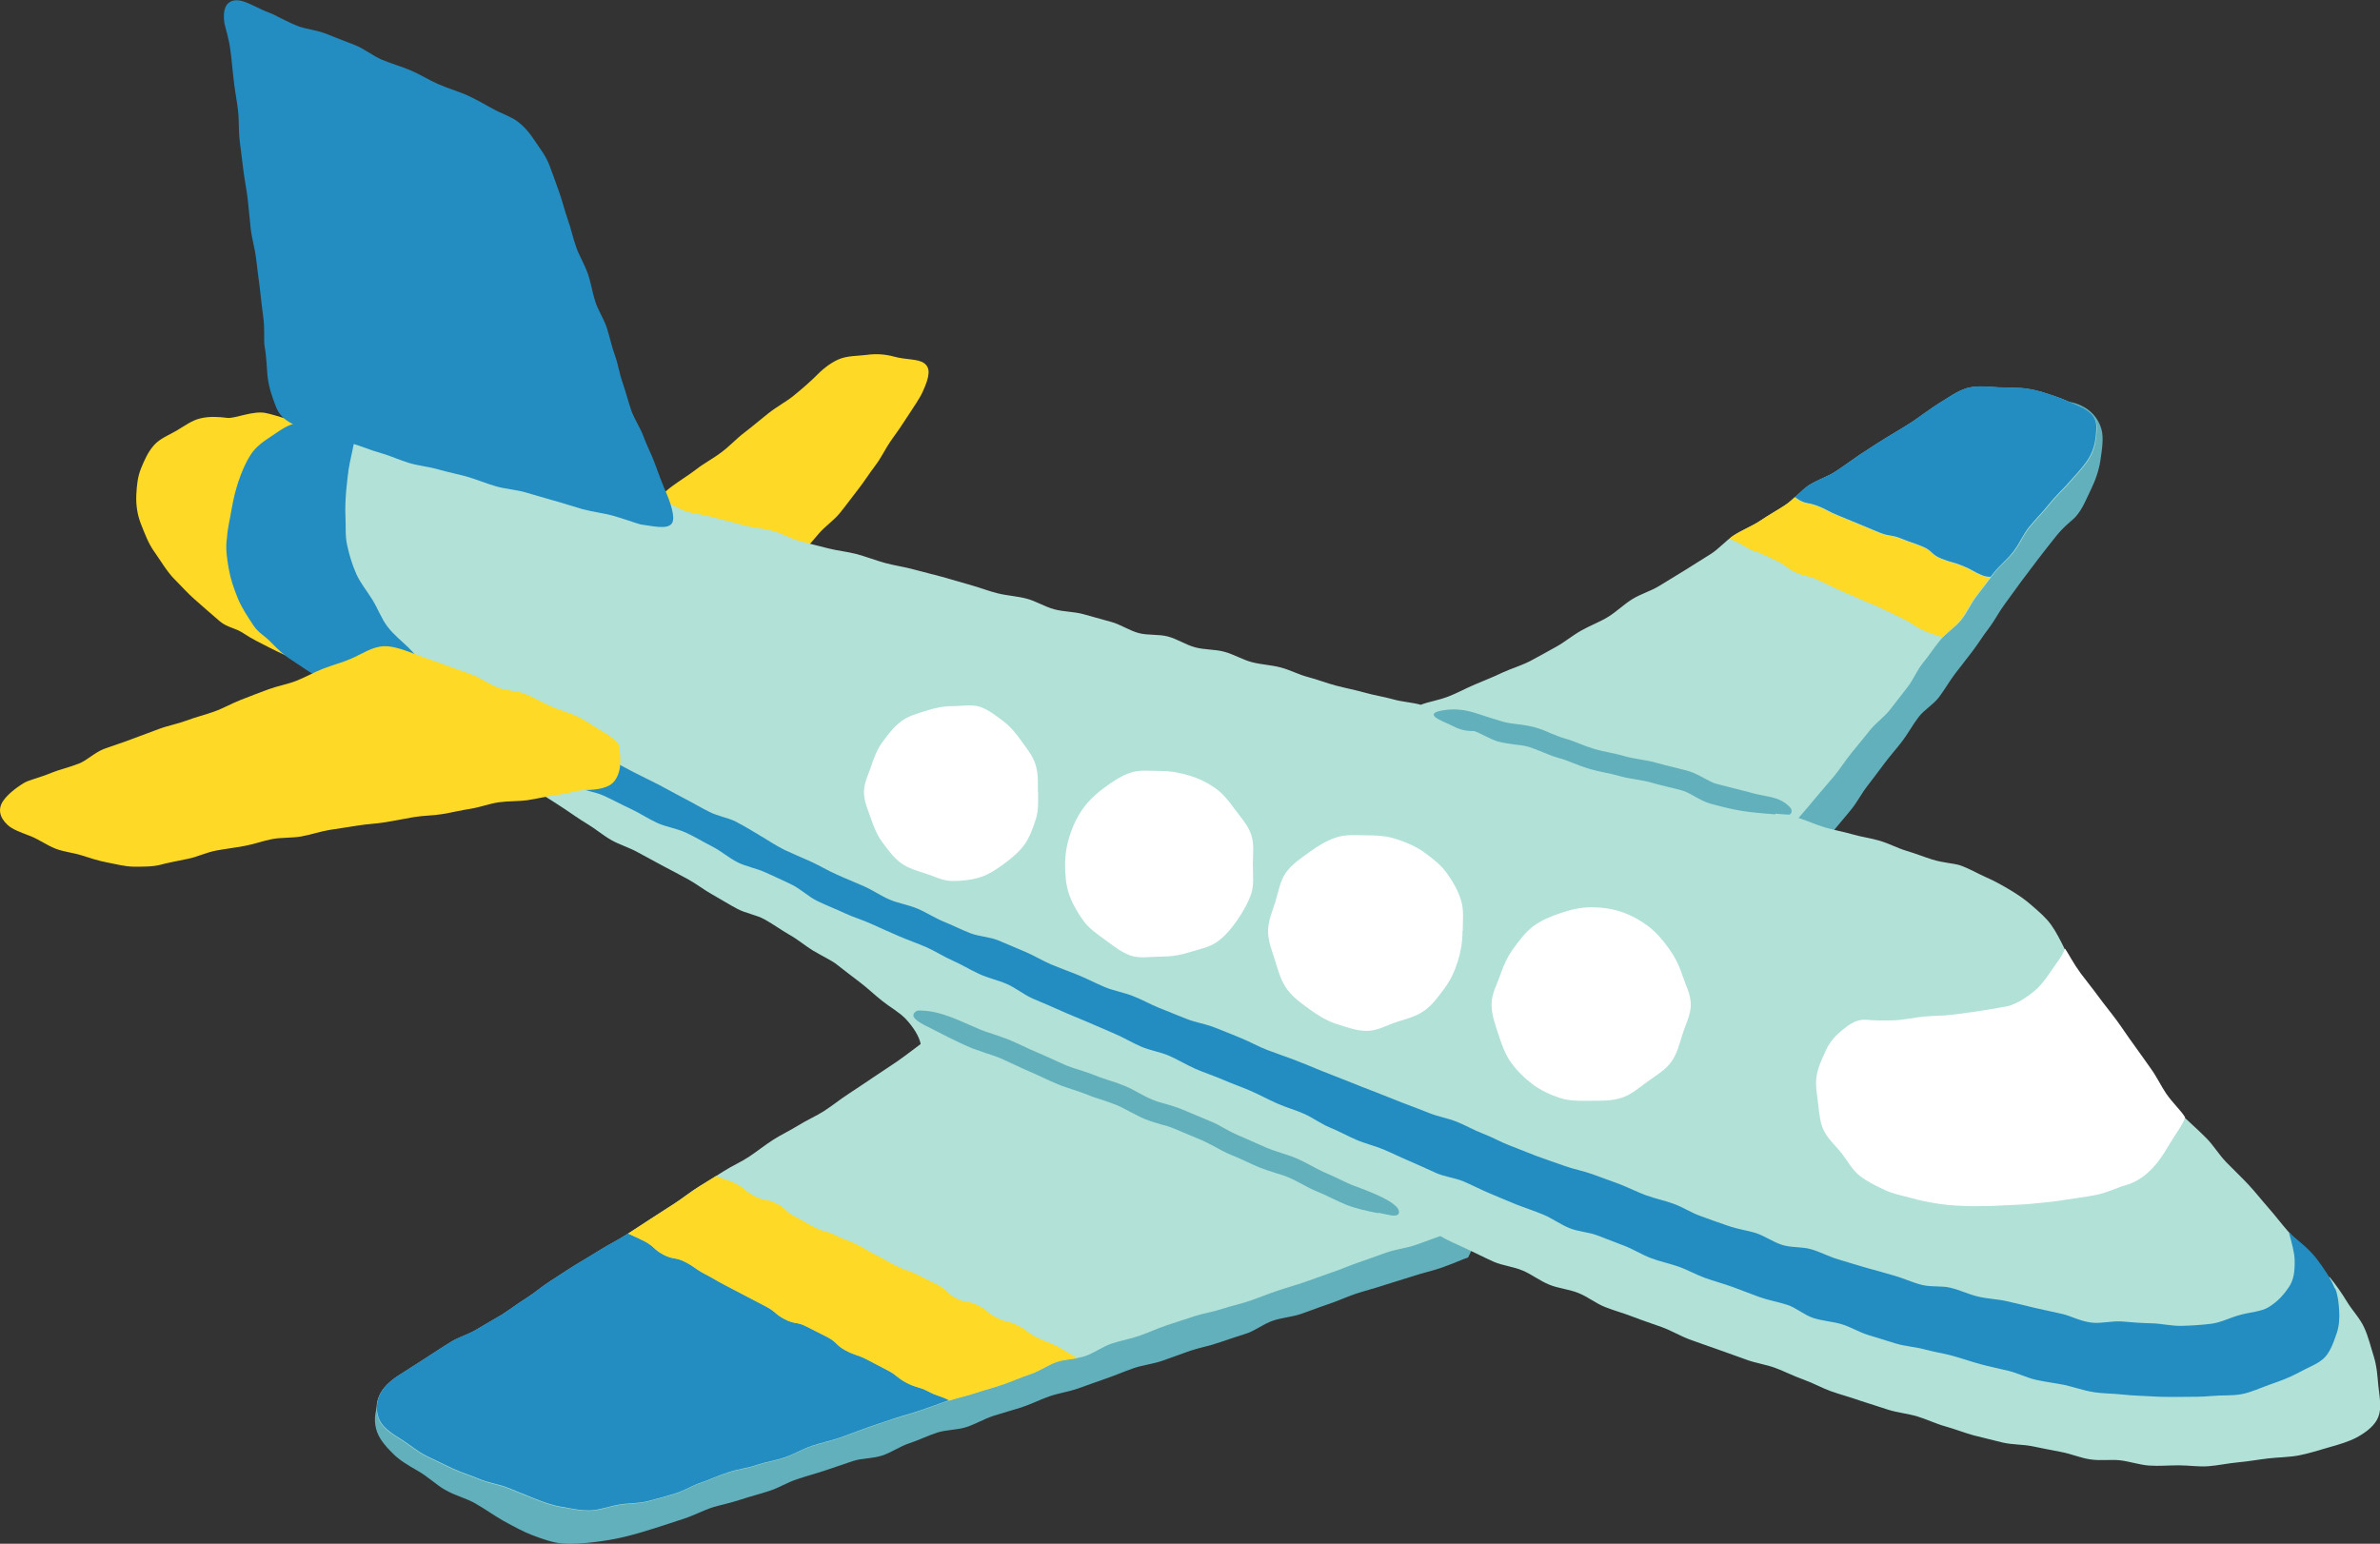 <?xml version="1.0" encoding="UTF-8"?>
<svg id="_レイヤー_2" data-name="レイヤー 2" xmlns="http://www.w3.org/2000/svg" viewBox="0 0 103.19 66.94">
  <rect x="0" y="0" width="103.19" height="66.94" fill="#333333" stroke="none"/>
  <defs>
    <style>
      .cls-1 {
        fill: #fed925;
      }

      .cls-1, .cls-2, .cls-3, .cls-4, .cls-5 {
        stroke-width: 0px;
      }

      .cls-2 {
        fill: #61b0bc;
      }

      .cls-3 {
        fill: #238dc1;
      }

      .cls-4 {
        fill: #fff;
      }

      .cls-5 {
        fill: #b2e1d8;
      }
    </style>
  </defs>
  <g id="illust">
    <g>
      <path class="cls-1" d="M16.35,30.13c-.39-.2-.75-.26-1.14-.44s-.75-.43-1.15-.6-.81-.28-1.21-.46-.78-.35-1.17-.55-.77-.38-1.14-.63c-.35-.23-.67-.23-1.01-.51-.29-.25-.73-.63-1.09-.95-.32-.28-.56-.56-.88-.88s-.63-.85-.88-1.2-.41-.79-.57-1.19c-.16-.41-.22-.83-.2-1.27.02-.41.06-.78.2-1.13.15-.37.31-.73.57-1.02s.64-.43.98-.63.65-.44,1.03-.53.78-.07,1.17-.02c.31.04,1.13-.33,1.67-.21.4.08,1.45.44,1.91.54s-.08.39.35.49c.47.11.94.13,1.33.23.77.19.82-.08,1.3.38,0,.36,0,.84,0,1.35,0,.41,0,.86,0,1.33,0,.43-.04.87-.04,1.33s-.04.89-.04,1.33-.03.9-.02,1.33c0,.46.09.91.09,1.33,0,.49-.05.94-.05,1.33,0,.81.51.84,0,1.26Z"/>
      <path class="cls-2" d="M87.09,17.64c.42.02.77-.02,1.07-.04.44-.03.77-.11,1.04-.15.39-.07.68-.03,1.04.14.39.18.73.52.87,1.01.11.39.03.86-.04,1.35-.06.41-.2.84-.41,1.27-.19.38-.35.83-.66,1.18-.14.16-.51.41-.87.87-.22.28-.48.6-.76.97-.23.3-.48.63-.74.98-.23.31-.47.65-.72.99-.24.32-.42.69-.68,1.03s-.46.67-.71,1-.5.64-.75.97-.45.69-.7,1.02-.64.54-.89.87-.45.7-.69,1.02-.53.64-.77.96-.5.67-.74.98c-.26.33-.45.71-.7,1.02-.27.34-.55.65-.79.95-.29.35-.58.66-.82.94-.64.04-.65-.02-1.29-.11s-.64-.1-1.27-.2-.63-.13-1.27-.23-.63-.15-1.27-.24-.63-.13-1.27-.22-.65-.03-1.29-.13-1.06.4-1.29-.21.44-.46.87-.91.49-.39.93-.84.39-.49.82-.94.48-.4.92-.85c.43-.45.4-.48.84-.93s.4-.49.83-.93.51-.37.94-.82.4-.48.83-.92.38-.49.82-.94.38-.5.82-.95.56-.32,1-.77.41-.47.85-.92.37-.51.8-.96.44-.45.87-.9.52-.37.95-.82.42-.46.85-.91.45-.44.88-.89.45-.44.89-.89.38-.51.78-.99.37-.54.89-.9Z"/>
      <path class="cls-2" d="M63.67,54.52c-.28.09-.68.28-1.2.46-.35.12-.77.21-1.22.36-.37.12-.79.24-1.22.38-.38.13-.79.23-1.22.37-.39.13-.77.31-1.19.45-.39.13-.79.29-1.2.43s-.83.16-1.24.3-.75.43-1.16.56-.8.26-1.21.4-.82.21-1.23.35-.79.29-1.2.43-.84.18-1.24.32-.79.31-1.2.45-.8.29-1.21.43-.84.2-1.24.34-.79.34-1.19.47-.82.24-1.22.37-.78.36-1.18.49-.87.11-1.27.24-.8.33-1.2.46-.78.4-1.17.53c-.42.14-.87.11-1.27.24-.42.14-.82.28-1.21.41-.42.14-.84.25-1.22.38-.43.14-.8.38-1.18.5-.45.15-.87.25-1.22.37-.55.18-.97.26-1.23.34-.44.14-.84.36-1.27.5s-.87.29-1.29.42c-.44.14-.88.27-1.3.37-.45.11-.9.18-1.33.23-.46.05-.91.1-1.35.06s-.87-.2-1.3-.36c-.37-.14-.78-.36-1.27-.63-.37-.21-.76-.49-1.21-.75-.38-.22-.86-.33-1.31-.59-.39-.22-.74-.57-1.18-.82s-.8-.47-1.07-.74c-.37-.36-.65-.71-.74-1.08-.12-.45-.03-.9.19-1.28.11-.18.51-.33,1.08-.59.32-.15.67-.41,1.11-.58.36-.13.77-.23,1.19-.37.37-.13.74-.33,1.16-.47.38-.12.83-.08,1.24-.21.39-.12.78-.27,1.19-.39s.76-.33,1.17-.44.79-.23,1.2-.34.81-.17,1.22-.28.83-.12,1.23-.23.77-.33,1.18-.43.83-.12,1.24-.23.78-.32,1.19-.42.83-.15,1.23-.25.8-.26,1.2-.36.85-.07,1.25-.17.8-.3,1.2-.39c.42-.1.83-.2,1.22-.29.42-.1.82-.24,1.21-.33.43-.1.84-.17,1.23-.26.44-.1.84-.24,1.21-.33.46-.11.88-.17,1.22-.25.77-.18.63-.05,1.23-.21s.58-.3,1.2-.48.63-.13,1.24-.31.62-.17,1.23-.35.61-.21,1.22-.39.64-.11,1.25-.29.58-.29,1.2-.47.63-.13,1.25-.31c.62-.18.6-.25,1.24-.34s.62.04,1.23.05.62-.09,1.24-.08.62.12,1.24.13.62-.07,1.24-.06.62-.05,1.24-.04.62.09,1.24.1.62-.07,1.24-.07.62.13,1.24.14.8-.47,1.18.02c.36.46-.13.5-.31,1.06s-.18.56-.36,1.11-.23.55-.37,1.12-.06.61-.33,1.13Z"/>
      <path class="cls-1" d="M30.52,29.01c.63-.01.37-.37.89-.96.24-.27.51-.61.83-.97.26-.3.44-.7.74-1.04.27-.31.55-.62.84-.96.27-.31.56-.63.84-.96s.55-.64.83-.97.65-.57.92-.9.52-.68.78-1.01.5-.71.75-1.04c.27-.35.45-.75.68-1.08.27-.37.51-.72.72-1.05.27-.42.52-.77.66-1.07.33-.72.34-1.05.07-1.25s-.78-.14-1.32-.29c-.37-.1-.76-.13-1.19-.07-.4.05-.84.03-1.22.2s-.72.46-.99.74c-.12.12-.46.44-.98.86-.29.23-.69.44-1.08.75-.32.25-.65.54-1.02.82-.33.25-.63.58-.99.85-.34.26-.73.46-1.08.73s-.72.49-1.07.75-.65.59-1,.85-.73.5-1.07.76-.64.62-.98.87c-.36.27-.78.46-1.11.71-.37.28-.65.64-.98.88-.4.3-.81.49-1.11.72-.65.49-1.54.42-1.02.8s.6.21,1.22.37.63.11,1.25.27.63.14,1.25.3.63.13,1.24.3c.62.16.6.24,1.22.41s.67.02,1.27.25.58.45,1.22.44Z"/>
      <path class="cls-5" d="M100.99,55.4c-.25-.31-.53-.67-.84-1.04-.28-.32-.63-.61-.94-.96-.29-.33-.56-.69-.86-1.03s-.57-.69-.88-1.02-.64-.64-.95-.96-.55-.73-.86-1.04c-.33-.33-.63-.6-.94-.89-.15-.2-.61-.4-.93-.87-.21-.31-.36-.81-.63-1.19-.23-.33-.46-.69-.72-1.06-.24-.34-.5-.68-.75-1.04s-.49-.71-.74-1.05-.54-.67-.79-1.01c-.27-.36-.42-.66-.64-1.09-.18-.36-.36-.73-.59-1.05s-.53-.57-.84-.84c-.28-.25-.6-.47-.97-.69-.32-.19-.66-.38-1.05-.55-.34-.15-.69-.36-1.09-.5-.28-.09-.71-.1-1.2-.25-.35-.11-.73-.26-1.16-.39-.36-.11-.73-.31-1.14-.43-.37-.11-.78-.16-1.19-.28-.38-.11-.79-.18-1.19-.3s-.72-.28-1.12-.4c.24-.28.48-.56.77-.91.25-.3.52-.61.8-.94.25-.31.47-.66.74-.99.25-.31.52-.63.78-.96s.61-.56.87-.89.5-.65.76-.98.41-.73.67-1.05.49-.67.75-.99.65-.55.91-.87.43-.73.68-1.05c.26-.33.51-.67.75-.99.27-.34.61-.6.85-.91.27-.35.43-.75.67-1.05.29-.36.59-.65.81-.93.37-.46.69-.75.83-.91.36-.4.69-.75.91-1.08.33-.5.36-.98.38-1.33.03-.47-.18-.75-.71-.99-.33-.15-.67-.32-1.12-.47-.33-.11-.7-.25-1.18-.32-.35-.06-.76-.03-1.23-.06-.53-.03-.97-.08-1.38.03-.43.13-.79.4-1.22.66-.35.22-.71.5-1.14.79-.35.23-.75.46-1.19.73-.21.13-.59.37-1.09.7-.31.21-.66.47-1.07.74-.33.22-.77.35-1.16.6-.34.23-.62.59-1,.84-.35.23-.73.44-1.1.69s-.77.39-1.14.63-.65.59-1.02.82-.73.46-1.1.69-.74.45-1.11.68-.81.35-1.18.58-.69.55-1.05.77-.79.38-1.16.59c-.39.22-.72.5-1.08.7-.4.22-.77.43-1.13.62-.41.21-.83.33-1.2.5-.41.2-.81.35-1.18.51-.43.18-.8.39-1.17.53-.44.17-.84.22-1.2.36-.39-.11-.79-.12-1.21-.24-.39-.11-.81-.17-1.23-.29-.39-.11-.81-.19-1.23-.3s-.79-.26-1.21-.37-.78-.31-1.2-.42-.84-.12-1.25-.23-.78-.34-1.19-.45-.85-.08-1.26-.19-.77-.36-1.18-.47-.86-.04-1.27-.15-.78-.37-1.18-.48-.82-.23-1.22-.34-.85-.1-1.26-.21-.78-.35-1.19-.46-.84-.13-1.25-.23-.81-.26-1.21-.37-.82-.24-1.22-.35-.83-.21-1.23-.32-.84-.17-1.24-.28-.81-.27-1.21-.38c-.42-.11-.85-.15-1.24-.25-.42-.11-.84-.21-1.23-.31-.43-.12-.81-.35-1.19-.45-.44-.12-.87-.13-1.25-.24-.46-.13-.87-.23-1.22-.32-.57-.16-1.01-.2-1.24-.27-.42-.13-.79-.43-1.21-.55s-.85-.22-1.27-.34-.83-.3-1.24-.42-.86-.22-1.27-.34-.86-.23-1.26-.35c-.43-.13-.86-.21-1.27-.33-.43-.13-.83-.33-1.23-.45-.44-.13-.88-.19-1.27-.3-.45-.13-.88-.18-1.27-.29-.41-.12-.83-.33-1.27-.44s-.88-.21-1.32-.28-.92-.06-1.35-.04c-.47.01-.91.09-1.32.25s-.8.4-1.1.77c-.25.31-.49.7-.76,1.11-.24.36-.45.76-.66,1.17s-.45.79-.59,1.21-.07.75-.1,1.18c-.04.46.27,1.17.4,1.59s0,.65.36.98c.23.22.58.45.99.75.3.22.61.52.98.77.32.22.69.42,1.06.66.34.22.68.46,1.04.69s-.98.14-.61.36,2.18,1.05,2.54,1.27.8.36,1.15.58.8.48,1.15.69.77.12,1.13.33c.37.22.65.57,1,.78.38.23.75.41,1.09.62.39.24.79.38,1.11.58.42.26.78.49,1.05.67.28.19.62.43,1.03.68.32.19.64.47,1.03.69.34.19.75.31,1.13.52.35.19.72.39,1.09.59s.73.38,1.09.58.69.46,1.05.66.72.43,1.08.62c.38.2.82.26,1.17.45.38.21.72.46,1.05.65.4.22.72.5,1.03.69.49.29.88.47,1.06.62.29.23.63.49,1,.77.33.25.64.55.97.81.35.28.74.49,1.01.77.35.37.6.78.66,1.1-.24.18-.6.46-1.04.77-.31.21-.66.44-1.05.7-.33.22-.68.46-1.05.7-.34.22-.67.49-1.04.73-.34.22-.74.39-1.11.62-.35.22-.74.4-1.1.63s-.68.49-1.04.73-.74.4-1.1.63-.72.45-1.08.67-.69.49-1.04.72-.71.46-1.07.69-.71.47-1.07.7-.75.42-1.1.64-.73.44-1.09.66-.72.47-1.07.69-.69.52-1.04.74c-.37.23-.71.49-1.05.71-.38.23-.75.43-1.09.64-.39.24-.82.35-1.15.56-.41.25-.76.49-1.06.68-.53.33-.89.58-1.06.68-.45.27-.76.56-.92.85-.22.4-.23.87-.02,1.25.18.32.57.56.97.81.3.19.63.48,1.05.69.35.17.73.35,1.13.54.36.17.77.29,1.17.46s.81.21,1.21.37.77.32,1.16.47c.41.16.79.3,1.19.36s.82.17,1.25.15.8-.18,1.23-.25c.39-.07.82-.04,1.24-.15.39-.1.79-.21,1.21-.34.38-.12.75-.36,1.17-.49.25-.08.63-.27,1.17-.44.34-.11.77-.16,1.21-.31.36-.12.78-.18,1.21-.33.37-.13.74-.35,1.15-.49.38-.13.79-.21,1.2-.35.38-.13.77-.29,1.17-.43s.78-.27,1.18-.4.79-.23,1.19-.37.78-.28,1.18-.42.8-.21,1.2-.35.8-.23,1.19-.37.77-.31,1.17-.44.75-.39,1.14-.53.84-.11,1.24-.25.75-.41,1.14-.54.81-.2,1.21-.34.78-.32,1.17-.45.8-.26,1.19-.39.82-.19,1.21-.32.82-.22,1.2-.35.79-.3,1.18-.43c.41-.14.81-.25,1.19-.38.41-.14.8-.29,1.18-.42.42-.14.8-.31,1.18-.44.42-.14.81-.29,1.18-.42.44-.15.87-.2,1.21-.31.5-.17.87-.32,1.15-.41.23.14.62.32,1.15.56.35.16.73.36,1.18.56.37.16.83.2,1.25.38.38.16.73.44,1.15.61.39.16.84.19,1.26.36s.75.45,1.16.61.82.27,1.23.43.82.29,1.23.44.79.38,1.19.53.83.29,1.24.44.83.29,1.23.44.86.21,1.26.36.81.36,1.21.5c.42.15.81.37,1.2.51.43.15.85.26,1.24.4.44.15.86.27,1.24.4.42.13.86.17,1.26.29s.81.32,1.21.43.83.28,1.23.39c.43.11.84.21,1.25.31.43.1.87.08,1.28.16.43.09.85.17,1.26.25.44.08.84.26,1.25.32.44.07.88,0,1.29.04.44.05.86.2,1.27.23.44.03.87-.01,1.28-.01.45,0,.88.07,1.28.04.43-.03.87-.13,1.31-.17s.88-.12,1.31-.17.9-.05,1.32-.13c.46-.09.88-.23,1.27-.34.47-.13.9-.26,1.24-.44.46-.25.81-.55.94-.9.14-.36.06-.81,0-1.31-.04-.4-.06-.85-.2-1.3-.13-.4-.23-.85-.42-1.26s-.51-.73-.74-1.11-.49-.75-.76-1.08Z"/>
      <g>
        <path class="cls-2" d="M59.78,52.61c-.5-.1-1-.2-1.46-.39-.19-.08-.38-.17-.59-.27-.2-.1-.42-.2-.64-.29-.2-.08-.41-.19-.61-.3-.19-.1-.39-.21-.6-.3-.18-.08-.38-.14-.58-.2-.23-.07-.47-.15-.7-.24-.21-.09-.41-.18-.62-.28-.2-.09-.41-.19-.62-.27-.22-.09-.43-.2-.64-.32-.19-.1-.37-.2-.57-.29l-1.24-.52c-.19-.08-.39-.14-.59-.19-.23-.07-.47-.14-.69-.23-.22-.09-.43-.21-.65-.32-.19-.1-.37-.2-.56-.28-.2-.08-.41-.15-.61-.22-.22-.07-.45-.14-.66-.23-.2-.08-.41-.15-.62-.22-.22-.07-.44-.14-.65-.23-.22-.09-.44-.19-.65-.29-.19-.09-.39-.18-.58-.26-.23-.1-.45-.2-.66-.3-.19-.09-.38-.18-.56-.26-.23-.1-.46-.17-.67-.24-.21-.07-.41-.14-.6-.21-.7-.29-1.34-.64-2.02-.98-.16-.08-.33-.17-.46-.3-.04-.04-.07-.08-.08-.13-.01-.08.05-.16.12-.2s.16-.04.24-.03c.9.03,1.71.48,2.53.82.17.07.35.13.54.19.23.08.48.16.73.26.2.08.39.18.6.27.2.1.41.19.62.28.2.08.4.18.61.27.2.09.41.19.62.28.19.08.38.14.58.2.23.07.46.15.69.24.19.08.39.14.59.21.23.07.46.15.68.24.22.09.43.2.64.32.19.1.37.2.57.28.19.08.39.14.59.19.23.07.47.14.69.23l1.24.52c.23.09.44.21.65.33.18.1.37.2.56.28.22.09.43.19.64.28.2.09.4.18.59.26.21.09.42.15.62.22.22.07.44.14.65.23.24.1.46.22.67.33.18.1.36.19.53.27.24.1.47.21.68.31.19.09.37.18.54.25.29.12,2.17.73,2.04,1.22-.03.12-.21.12-.33.1-.19-.04-.39-.08-.59-.12Z"/>
        <path class="cls-2" d="M76.97,35.31c-.71-.05-1.41-.11-2.1-.28-.23-.06-.47-.11-.7-.18-.26-.07-.48-.2-.7-.32-.19-.11-.38-.21-.56-.26-.21-.06-.42-.11-.64-.16-.23-.06-.46-.11-.69-.18-.2-.06-.42-.09-.63-.13-.24-.04-.49-.08-.73-.15-.21-.06-.43-.11-.64-.15-.23-.05-.47-.1-.69-.17-.24-.07-.47-.16-.7-.25-.2-.08-.4-.16-.6-.21-.24-.07-.48-.16-.71-.26-.2-.08-.39-.16-.58-.22-.21-.06-.43-.09-.64-.11-.25-.03-.49-.07-.72-.13-.26-.07-.78-.37-1.02-.45-.49,0-.68-.09-1.1-.3-.22-.11-1.12-.42-.36-.58.48-.1.95-.07,1.42.07.19.06.39.12.59.19.23.07.47.15.72.22.19.05.39.08.59.1.26.03.52.07.77.14.23.06.45.15.67.25.2.08.41.17.62.23.23.06.45.15.68.24.2.08.41.16.62.22.21.06.43.11.64.15.23.05.47.1.7.17.21.06.42.09.63.13.24.04.49.08.72.15.22.06.44.12.66.17.23.06.45.11.67.17.28.08.52.21.74.33.19.1.36.2.53.24.22.06.45.12.66.17.23.06.45.11.67.17.23.07.45.12.67.16.4.08.76.14,1.07.41.07.06.14.12.17.2s0,.19-.08.22c-.03.01-.07,0-.11,0-.17-.01-.33-.02-.49-.04Z"/>
      </g>
      <path class="cls-3" d="M101.23,55.87c-.15-.39-.47-.88-.82-1.33s-.89-.83-1.17-1.1c.13.48.24.86.25,1.2.01.49-.04.86-.25,1.17s-.47.62-.88.87c-.33.2-.79.21-1.25.34-.39.1-.79.32-1.24.38-.41.05-.85.08-1.29.09s-.86-.1-1.29-.11-.87-.04-1.29-.08c-.46-.03-.91.1-1.31.05-.5-.06-.91-.29-1.25-.37-.39-.09-.8-.18-1.22-.27-.39-.09-.8-.2-1.22-.29-.39-.09-.82-.1-1.24-.2-.39-.09-.77-.28-1.19-.38-.39-.1-.84-.02-1.26-.13-.39-.1-.77-.28-1.19-.4-.39-.11-.79-.23-1.21-.34-.39-.11-.79-.24-1.2-.36-.39-.11-.77-.32-1.18-.44s-.85-.06-1.26-.19-.75-.39-1.16-.52c-.31-.1-.74-.15-1.22-.32-.35-.12-.75-.26-1.18-.42-.37-.13-.73-.37-1.14-.52-.37-.14-.79-.22-1.2-.37-.38-.14-.75-.33-1.16-.49-.38-.14-.77-.28-1.18-.43-.38-.14-.8-.21-1.21-.36s-.79-.27-1.19-.42-.77-.31-1.17-.46-.75-.36-1.15-.51-.75-.36-1.15-.52-.81-.22-1.2-.38-.78-.3-1.17-.45-.77-.31-1.16-.46-.78-.3-1.17-.46-.78-.3-1.17-.46-.77-.32-1.16-.47-.79-.28-1.18-.43-.76-.36-1.15-.52-.78-.32-1.17-.47-.82-.21-1.21-.37-.78-.31-1.17-.47-.76-.37-1.15-.52-.82-.22-1.2-.38-.76-.36-1.15-.52-.79-.3-1.17-.46-.75-.39-1.13-.55-.78-.33-1.16-.49-.85-.17-1.23-.32-.78-.35-1.15-.5-.75-.4-1.13-.56c-.4-.17-.83-.23-1.2-.39-.4-.17-.75-.42-1.12-.58-.4-.18-.79-.33-1.16-.5-.41-.18-.77-.4-1.12-.56-.42-.19-.81-.35-1.15-.51-.44-.22-.78-.46-1.08-.63-.16-.09-.52-.33-1.06-.61-.31-.16-.75-.22-1.16-.43-.34-.17-.69-.38-1.08-.58-.35-.18-.7-.38-1.08-.58-.35-.18-.73-.36-1.1-.55s-.72-.39-1.09-.58-.75-.32-1.12-.51-.65-.52-1.02-.7-.75-.33-1.12-.52-.79-.28-1.15-.46-.71-.44-1.07-.63-.7-.45-1.06-.63c-.38-.19-.82-.23-1.17-.41-.28-.14-.56-.56-.94-.94-.28-.28-.65-.56-.93-.93-.26-.34-.41-.77-.65-1.16s-.52-.72-.7-1.12-.31-.84-.4-1.26c-.09-.4-.05-.8-.07-1.18-.02-.41,0-.8.03-1.18.05-.44.08-.84.15-1.17.14-.67.26-1.14.19-1.17-.38-.19-.79-.3-1.19-.4-.42-.1-.84-.24-1.25-.19s-.76.32-1.12.56c-.32.21-.68.44-.93.83-.2.31-.37.7-.52,1.14-.12.36-.22.76-.3,1.22-.06.38-.17.79-.2,1.24-.07.43,0,.89.08,1.34s.22.85.39,1.27.42.78.66,1.15.47.44.77.75c.33.34.57.57.92.79.38.24.97.69,1.4.84s.78.38,1.22.48.87.21,1.31.3.91.41,1.34.55.88.41,1.27.64.7.06,1.08.26.8.34,1.19.54.74.47,1.13.66.77.42,1.16.6.77.42,1.16.6.85.22,1.25.4.78.39,1.17.57.76.43,1.15.61.85.24,1.24.42.77.41,1.16.61.71.49,1.09.68.82.26,1.21.44.78.35,1.16.54.7.51,1.09.7.79.34,1.17.52.8.3,1.19.48.78.35,1.17.52.8.31,1.19.48.75.41,1.14.58.76.4,1.15.58.82.27,1.21.44.73.46,1.12.63.79.33,1.18.51.79.33,1.18.5.78.34,1.18.51.76.39,1.15.56.83.23,1.22.4.76.4,1.15.57.8.3,1.19.47.8.31,1.19.48.77.38,1.16.55c.38.17.79.28,1.17.45s.72.43,1.11.59.75.36,1.14.53.8.26,1.18.42.76.35,1.14.51.76.34,1.14.51.82.21,1.2.37.75.36,1.14.52.77.33,1.15.48.79.28,1.17.44.73.42,1.12.58.83.17,1.22.32.78.3,1.17.45.75.38,1.14.53.8.23,1.2.37.76.35,1.15.49.8.25,1.19.39.78.3,1.17.44.81.21,1.21.34.73.44,1.13.57.83.15,1.23.27.76.35,1.16.47.8.25,1.2.37.83.14,1.23.25.82.17,1.22.28.8.25,1.2.36.81.19,1.22.29.79.3,1.19.39.82.14,1.23.22c.4.09.82.24,1.25.31.41.07.85.06,1.29.11s.85.05,1.29.08.86.02,1.29.02.86,0,1.29-.04.88,0,1.29-.08.83-.28,1.23-.42.82-.29,1.19-.49c.45-.25.84-.38,1.11-.62s.42-.63.59-1.13c.1-.31.12-.64.1-.96s-.05-.65-.17-.96Z"/>
      <path class="cls-1" d="M26.87,32.49c-.02.12.17.88-.24,1.39-.23.28-.67.37-1.33.38-.23,0-.65.15-1.23.22-.36.05-.76.15-1.22.22-.38.05-.8.03-1.24.09-.39.06-.78.21-1.21.28-.4.06-.8.16-1.22.23s-.82.06-1.23.13-.81.15-1.22.22-.83.08-1.23.15-.82.12-1.23.19-.81.21-1.21.28-.85.04-1.24.11c-.42.08-.82.23-1.21.3-.43.08-.85.13-1.23.2-.46.09-.84.28-1.19.35-.58.12-1,.2-1.2.26-.38.1-.79.09-1.18.09s-.77-.11-1.15-.18-.74-.19-1.12-.31-.77-.15-1.13-.29-.69-.38-1.05-.53c-.46-.18-.82-.3-1.03-.5-.36-.33-.43-.71-.18-1.06.17-.24.48-.51.89-.76.21-.13.66-.22,1.19-.44.34-.14.76-.23,1.19-.4.36-.14.68-.48,1.1-.64.38-.14.78-.26,1.19-.42.38-.14.78-.29,1.18-.44s.81-.22,1.21-.37.81-.25,1.2-.39.77-.36,1.16-.51.79-.31,1.18-.45c.41-.15.83-.22,1.21-.37.41-.16.78-.38,1.15-.52.43-.17.84-.27,1.18-.42.52-.22.94-.54,1.48-.56.42-.01.91.18,1.54.42.34.13.73.25,1.14.41.36.14.75.26,1.14.41.37.14.71.4,1.09.55s.83.13,1.2.28.74.37,1.1.53c.39.17.8.28,1.14.44.41.19.75.45,1.05.62.56.32.85.6.81.79Z"/>
      <g>
        <path class="cls-4" d="M45.01,34.34c0,.41.02.81-.1,1.18s-.26.78-.49,1.1-.56.59-.88.83-.67.47-1.05.59-.79.16-1.2.16-.78-.2-1.15-.32-.77-.23-1.08-.46-.55-.56-.79-.88-.38-.67-.51-1.05-.3-.74-.3-1.15.2-.77.32-1.14.26-.73.5-1.05.47-.63.79-.87.7-.34,1.08-.46.74-.2,1.14-.2.83-.09,1.2.03.71.4,1.02.63.56.55.79.87.48.63.6,1.01.1.77.1,1.18Z"/>
        <path class="cls-4" d="M54.32,37.48c0,.44.06.88-.07,1.27s-.36.79-.6,1.14-.53.7-.88.95-.79.32-1.2.45-.8.19-1.24.19-.89.09-1.29-.04-.76-.42-1.1-.67-.72-.5-.97-.85-.48-.74-.62-1.15-.17-.85-.17-1.29.08-.88.21-1.28.33-.82.58-1.16.58-.65.93-.9.72-.51,1.13-.64.85-.07,1.29-.07.85.08,1.25.2.79.31,1.14.56.6.59.85.93.55.66.69,1.08.07.83.07,1.27Z"/>
        <path class="cls-4" d="M63.41,40.38c0,.46-.07.87-.2,1.29s-.31.82-.57,1.17-.52.72-.88.98-.79.36-1.22.5-.82.38-1.28.38-.89-.17-1.31-.3-.8-.37-1.16-.63-.73-.52-.99-.88-.38-.79-.51-1.22-.31-.83-.31-1.29.19-.87.32-1.29.2-.9.46-1.26.65-.62,1.01-.88.74-.5,1.17-.64.86-.09,1.32-.09.88.03,1.3.17.83.31,1.19.57.72.54.98.9.49.76.62,1.19.07.87.07,1.33Z"/>
        <path class="cls-4" d="M73.31,43.55c0,.46-.23.87-.36,1.29s-.24.87-.5,1.22-.66.58-1.02.84-.69.56-1.12.7-.86.13-1.32.13-.91.02-1.32-.11-.85-.33-1.2-.59-.69-.59-.95-.95-.41-.79-.55-1.22-.3-.85-.3-1.31.24-.87.38-1.28.32-.81.58-1.16.52-.71.88-.97.77-.42,1.19-.56.83-.24,1.29-.24.89.06,1.31.2.81.36,1.16.62.63.6.89.96.45.73.59,1.16.37.83.37,1.29Z"/>
      </g>
      <path class="cls-3" d="M12.84,18.46c-.48-.22-.74-.45-.89-.86-.13-.35-.29-.76-.35-1.28-.04-.39-.04-.83-.13-1.32-.04-.27.02-.72-.06-1.28-.05-.37-.1-.8-.15-1.27-.05-.4-.11-.82-.16-1.27-.05-.41-.18-.83-.23-1.26s-.08-.85-.13-1.28-.14-.85-.19-1.27-.11-.86-.16-1.28c-.05-.44-.02-.88-.07-1.29-.05-.45-.14-.87-.18-1.27-.06-.47-.09-.9-.14-1.27-.07-.6-.23-1.04-.27-1.25-.12-.81.22-1.07.7-.98.35.07.79.36,1.29.54.22.08.62.33,1.19.56.36.14.83.17,1.27.35.38.16.8.31,1.22.48.4.16.76.46,1.16.63s.84.29,1.24.46c.42.18.8.42,1.18.59.44.19.87.32,1.23.47.55.25.94.5,1.16.61.4.22.78.33,1.07.55.32.24.55.53.79.9.19.29.45.6.61,1.05.08.21.23.61.42,1.16.12.34.22.75.37,1.18.13.36.21.77.36,1.18.13.37.36.73.5,1.14s.19.8.32,1.2.37.74.5,1.14.21.81.35,1.19.2.82.34,1.2c.14.41.24.81.37,1.19.15.41.4.76.53,1.13.16.43.36.8.48,1.14.21.57.36.97.44,1.15.24.53.47,1.21.32,1.46-.18.31-.89.12-1.37.06-.32-.09-.73-.25-1.24-.39-.38-.1-.81-.15-1.27-.27-.39-.11-.8-.25-1.24-.37-.4-.11-.82-.24-1.24-.36s-.85-.14-1.27-.26-.82-.29-1.23-.41-.85-.2-1.26-.32-.86-.16-1.27-.28-.83-.32-1.23-.43c-.44-.12-.84-.3-1.23-.41-.45-.13-.92-.09-1.29-.2-.5-.15-.85-.47-1.16-.58Z"/>
      <path class="cls-4" d="M89.52,41.16c-.09.28-.39.64-.65,1.03-.2.29-.42.6-.76.86-.28.22-.6.43-1.01.57-.18.03-.63.12-1.22.21-.37.06-.79.11-1.23.17-.4.05-.83.04-1.24.08s-.84.14-1.24.16c-.46.02-.88.01-1.24-.02-.42-.04-.74.19-1.05.44-.28.23-.55.51-.72.9-.16.35-.34.72-.4,1.12s.03.8.07,1.19c.05.41.08.82.25,1.16.19.38.52.66.77.98s.45.71.78.97.69.43,1.09.62c.35.17.76.24,1.19.36.38.11.78.18,1.22.25.42.06.86.08,1.33.09.44,0,.89,0,1.35-.03s.91-.03,1.35-.08.92-.08,1.35-.16c.48-.08.94-.13,1.34-.21.55-.11.98-.34,1.28-.42.42-.11.79-.34,1.12-.67s.57-.7.79-1.08c.27-.46.61-.89.7-1.2-.16-.28-.53-.61-.82-1.03-.22-.32-.4-.72-.67-1.09-.24-.33-.48-.69-.74-1.04s-.49-.71-.74-1.05-.54-.69-.78-1.02c-.27-.37-.55-.71-.78-1.02-.32-.44-.51-.82-.67-1.06Z"/>
      <g>
        <path class="cls-3" d="M90.2,17.64c-.33-.15-.67-.32-1.12-.47-.33-.11-.7-.25-1.18-.32-.35-.06-.76-.03-1.23-.06-.53-.03-.97-.08-1.38.03-.43.13-.79.4-1.22.66-.35.22-.71.49-1.14.79-.35.23-.75.46-1.19.73-.21.13-.59.37-1.09.7-.31.21-.66.47-1.07.74-.33.22-.77.35-1.16.6-.33.22-.6.55-.95.8h0c.13-.09.24-.19.35-.3.03.02.05.04.08.07.4.27.47.15.92.33.45.18.43.23.88.41.45.18.45.19.9.37.45.18.44.19.89.37.45.18.49.08.94.26.45.18.46.16.91.34.45.18.38.35.83.53.45.18.47.13.92.31.45.18.43.24.87.42.13.05.24.06.35.06,0,0,0,0,0,0,.04-.06.09-.12.13-.17.27-.34.61-.6.85-.92.27-.35.43-.75.67-1.05.29-.36.59-.65.81-.93.37-.46.69-.75.83-.91.36-.4.69-.75.91-1.08.33-.5.36-.98.38-1.33.03-.48-.18-.75-.71-.99Z"/>
        <path class="cls-1" d="M76.09,23.89c.46.21.46.2.92.42.46.21.41.31.87.52.46.21.51.11.96.33q.46.21.91.43c.46.21.47.19.92.4.46.21.47.18.92.4.46.21.45.22.91.44.46.21.43.29.88.5.42.19.5.17.84.31.25-.26.56-.47.78-.75.26-.33.43-.73.68-1.05.22-.27.42-.55.62-.81-.11,0-.22,0-.35-.06-.45-.18-.43-.24-.87-.42-.45-.18-.47-.13-.92-.31-.45-.18-.38-.35-.83-.53-.45-.18-.46-.16-.91-.34-.45-.18-.49-.08-.94-.26-.45-.18-.44-.19-.89-.37-.45-.18-.45-.19-.9-.37-.45-.18-.43-.23-.88-.41-.45-.18-.52-.06-.92-.33-.03-.02-.05-.04-.08-.07-.13.12-.26.24-.41.34-.35.23-.73.44-1.1.69-.35.23-.77.39-1.14.63-.07.04-.13.1-.19.16.07.01.13.03.2.06.46.21.44.26.89.47Z"/>
        <path class="cls-3" d="M41.17,60.72c-.44-.23-.48-.16-.92-.39-.44-.23-.49-.14-.93-.37-.44-.23-.39-.32-.84-.55q-.44-.23-.88-.46c-.44-.23-.48-.16-.92-.39-.44-.23-.37-.36-.81-.59-.44-.23-.45-.22-.89-.45-.44-.23-.51-.09-.95-.32s-.39-.33-.83-.56c-.44-.23-.44-.23-.88-.46-.44-.23-.44-.23-.88-.46-.44-.23-.43-.25-.87-.48-.44-.23-.41-.29-.85-.52-.44-.23-.51-.09-.95-.32-.44-.23-.38-.35-.82-.58-.37-.19-.45-.21-.72-.34.04-.02.07-.05.11-.07-.07.04-.13.09-.2.13-.36.23-.75.42-1.1.64-.36.23-.73.44-1.09.66-.37.23-.72.47-1.07.69-.37.23-.69.52-1.04.74-.37.23-.71.49-1.05.71-.38.23-.75.43-1.09.64-.39.24-.82.35-1.15.56-.41.25-.76.49-1.06.68-.53.33-.89.58-1.06.68-.45.27-.76.56-.92.85-.22.4-.23.87-.02,1.25.18.32.57.56.97.81.3.19.63.48,1.05.69.35.17.73.35,1.13.54.36.17.77.29,1.17.46.38.16.81.21,1.21.37.39.15.77.32,1.16.47.41.16.79.3,1.19.36.41.07.82.17,1.25.15.41-.02.8-.18,1.23-.25.39-.07.82-.04,1.24-.15.39-.1.79-.21,1.21-.34.38-.12.75-.36,1.17-.49.25-.08.63-.27,1.17-.44.34-.11.77-.16,1.21-.31.36-.12.78-.18,1.21-.33.37-.13.74-.35,1.15-.49.38-.13.79-.21,1.2-.35.38-.13.77-.29,1.17-.43.38-.13.78-.27,1.18-.4.39-.13.79-.23,1.19-.37.39-.13.78-.28,1.18-.42.02,0,.04-.01.06-.02,0,0,0,0,0,0,0,0,0,0,0,0Z"/>
        <path class="cls-1" d="M45.87,58.39c-.44-.22-.46-.17-.9-.39-.44-.22-.4-.3-.83-.52-.43-.22-.49-.12-.92-.34-.44-.22-.39-.32-.82-.54-.43-.22-.51-.08-.94-.3-.43-.22-.36-.36-.8-.58-.43-.22-.44-.22-.87-.44-.44-.22-.47-.16-.91-.38-.44-.22-.42-.24-.86-.46-.44-.22-.42-.25-.86-.47-.44-.22-.46-.17-.9-.39-.44-.22-.48-.13-.92-.35-.44-.22-.42-.25-.86-.47-.44-.22-.37-.35-.8-.57-.44-.22-.5-.09-.94-.31-.44-.22-.39-.32-.83-.55-.42-.21-.48-.16-.86-.34-.25.15-.49.31-.74.46-.36.23-.69.49-1.04.72-.36.23-.71.46-1.07.69-.33.21-.65.43-.97.63.27.13.35.15.72.34.44.23.38.35.82.58.44.23.51.09.95.32.44.23.41.29.85.52.44.23.43.25.87.48.44.23.44.23.88.46.44.23.44.23.88.46.44.23.39.33.83.56s.51.09.95.32c.44.23.45.22.89.45.44.23.37.36.81.59.44.23.48.16.92.39q.44.23.88.46c.44.23.39.32.84.55.44.23.49.14.93.37.44.23.48.16.92.39,0,0,0,0,0,0,.37-.12.76-.2,1.14-.33.39-.13.8-.23,1.19-.37.39-.13.77-.31,1.17-.44.39-.13.75-.39,1.14-.53.3-.1.62-.11.93-.17,0,0-.02,0-.03-.01-.44-.22-.41-.26-.85-.48Z"/>
      </g>
    </g>
  </g>
</svg>